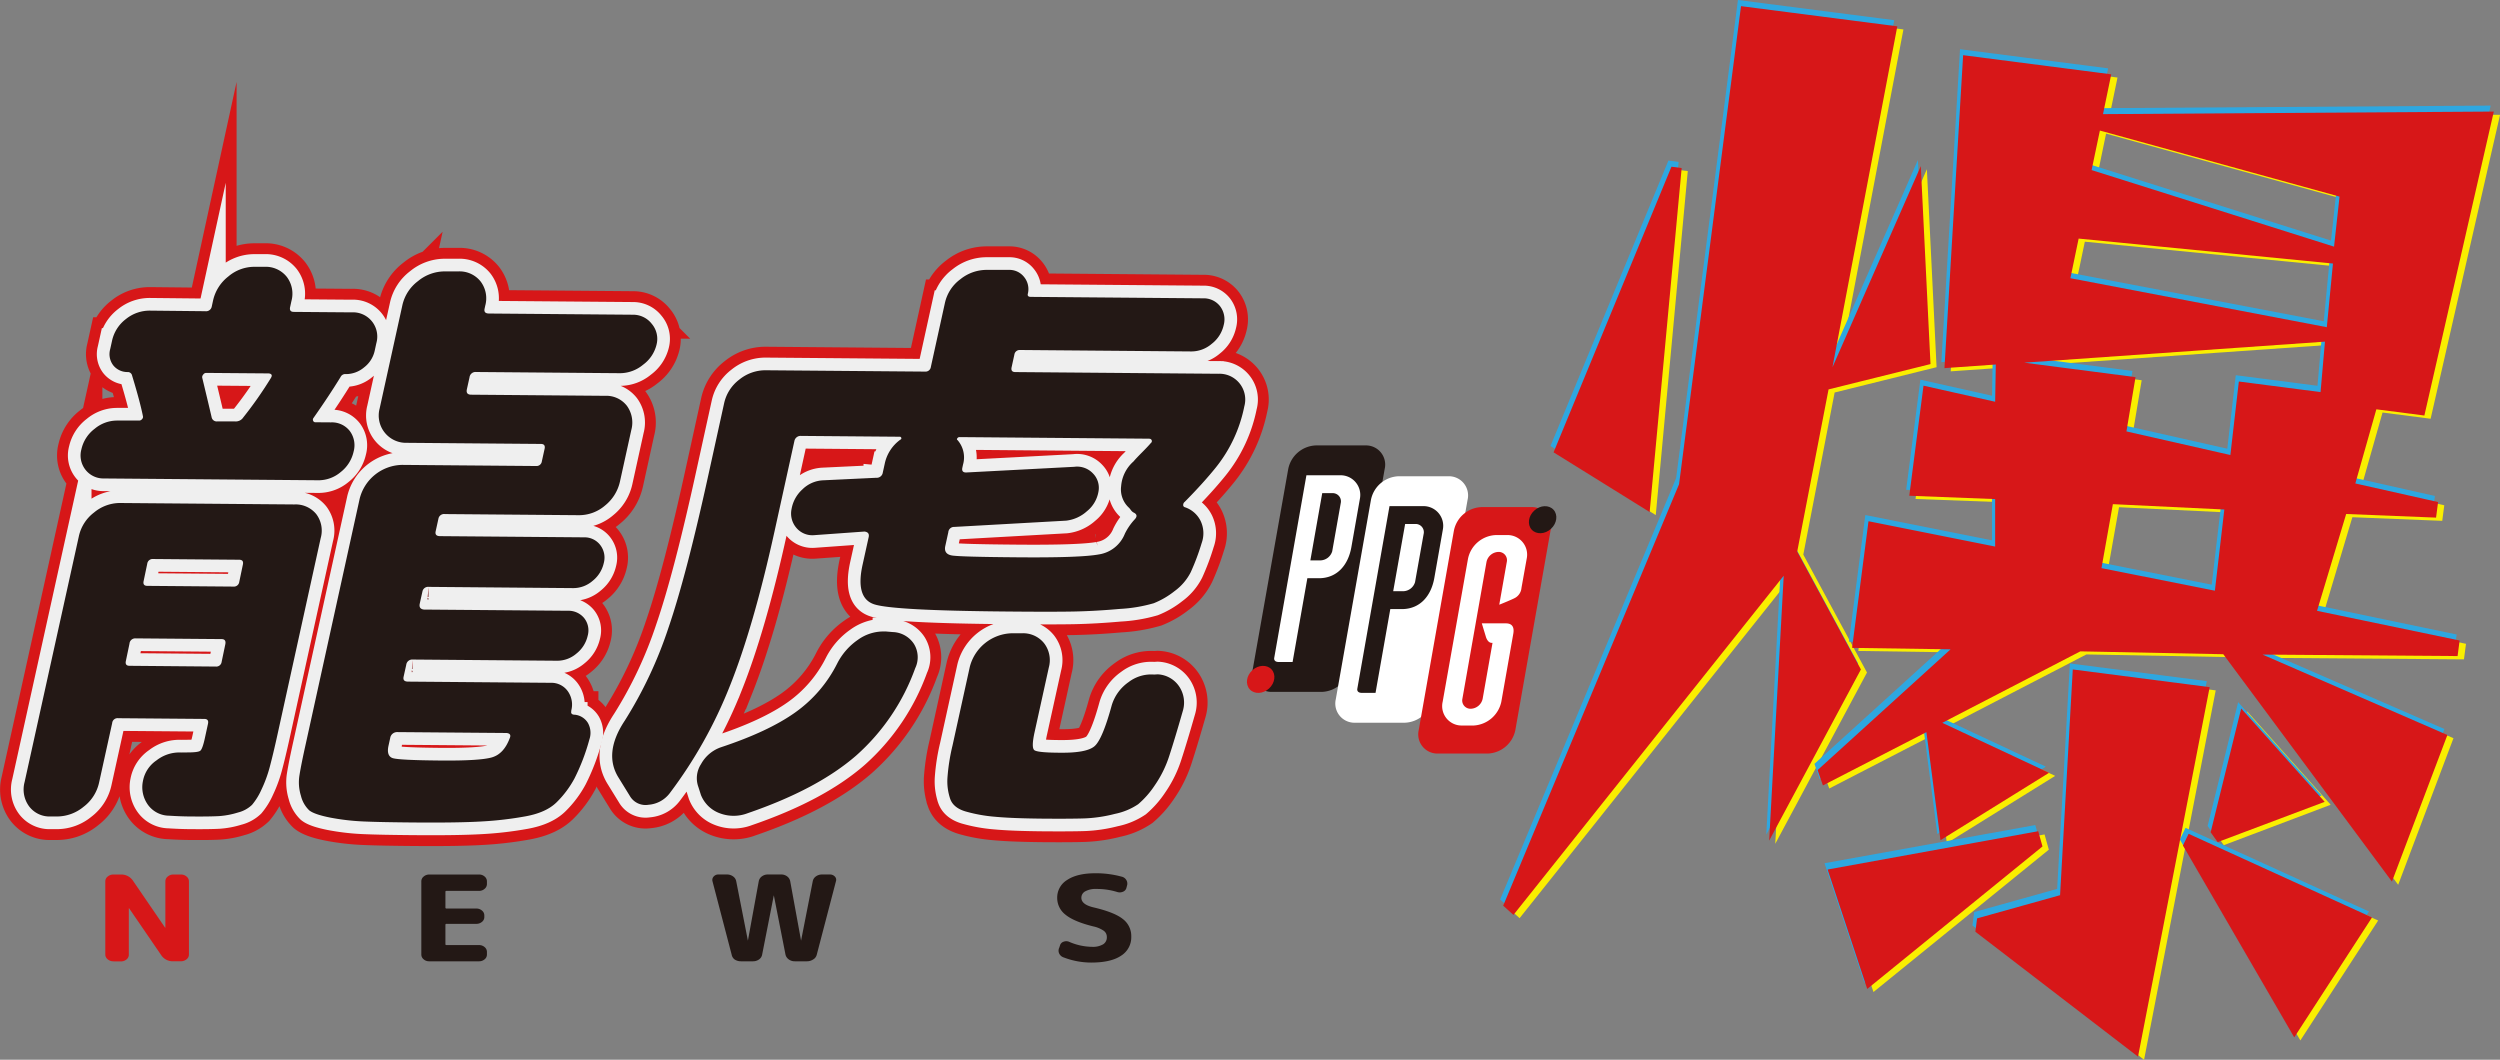 <svg xmlns="http://www.w3.org/2000/svg" viewBox="0 0 690.86 292.86"><rect x="0" y="0" width="690.86" height="292.86" fill="#808080" stroke="none"/><g id="Layer_2" data-name="Layer 2"><g id="Layer_1-2" data-name="Layer 1"><g id="轉外框"><path d="M494.62,160l-74.69,93.73-2.83-2.55,48.64-116.47L482.82,2.55,526,8.14l-17.92,94.2,24.4-55.57,2.68,54.7-28.17,7-8.66,44.8,17.6,32.58-25.35,47.33ZM431,125.8l32.59-78.88,2.82.36-8.85,95.06Zm185.07,55.79-39.51-.74L538.44,200.6l29.5,13.81L538,233l-3.89-29.86L505.5,217.9,504,213.65l36.74-33.36-27.21-.4,4.53-35,35,7,0-13.12-23.71-.88,3.93-30.42,19.8,4.43.18-10.28-14.19,1,5.16-86.48,40.93,5.29-2.28,11,108-.71-19.19,84L658.4,114l-5.81,20.49,22.87,5.14-.56,4.3-24.84-1-8,26.76,39.4,8.22-.56,4.3-53.9-.41L678,204l-15.28,40.51Zm-98.35,92.55-10.95-33L565,230.59l1.18,4.21Zm29.88-15.81.48-3.69L571,248.23l3.47-62.34,37.83,4.89-19.8,102.08ZM644.19,95.27l-83.12,5.81,30.77,4-2.51,15,28.72,6.53,2.34-20.31L643,109.18Zm2.22-21.58-70.28-6.9-2.29,10.95L644.7,91.28Zm1.81-18.51L582,36.93l-2.28,11,67,21.16Zm-31.84,86.47-30.8-1.48-3.15,17.71,31.34,6.24ZM604.94,234.5l1.57-3.23,50.68,23.11-21.5,33.14Zm9.6-.94-1.94-2.75L621,196.6l23.07,25.79Z" fill="#faee00"/><path d="M492.07,157.4l-74.69,93.73-2.83-2.55,48.64-116.47L480.27,0l43.19,5.58-17.92,94.2L530,44.22l2.68,54.7-28.17,7-8.66,44.8,17.6,32.58-25.35,47.33Zm-63.6-34.15,32.59-78.88,2.82.37L455,139.8ZM613.54,179,574,178.3l-38.14,19.75,29.5,13.81-30,18.62-3.89-29.87-28.6,14.73-1.46-4.25,36.74-33.36-27.21-.4,4.53-35,35,7,0-13.11-23.71-.88,3.93-30.42,19.8,4.44.18-10.28-14.19,1,5.16-86.48,40.93,5.29-2.28,11,108-.71-19.19,84-13.27-1.72L650,131.92l22.87,5.14-.56,4.3-24.84-1-8,26.76,39.41,8.22-.56,4.3-53.9-.41,51.08,22.23-15.28,40.5Zm-98.35,92.55-11-33L562.44,228l1.18,4.21Zm29.88-15.81.48-3.69,22.93-6.41L572,183.34l37.83,4.89L590,290.31ZM641.64,92.71l-83.12,5.81,30.77,4-2.51,15L615.5,124l2.34-20.31,22.58,2.92Zm2.21-21.57-70.28-6.9-2.28,11,70.86,13.54Zm1.82-18.51L579.44,34.38l-2.28,10.95,67,21.16ZM613.83,139.1,583,137.62l-3.15,17.71,31.34,6.24ZM602.39,232l1.57-3.23,50.68,23.11L633.14,285ZM612,231l-1.94-2.75,8.44-34.21,23.07,25.79Z" fill="#2ea7e0"/><path d="M492.92,159.1l-74.69,93.73-2.83-2.55L464,133.81,481.12,1.7l43.19,5.58-17.92,94.2L530.8,45.91l2.68,54.7-28.17,7-8.66,44.8L514.25,185,488.9,232.3ZM429.32,125,461.9,46.07l2.82.37-8.85,95.06Zm185.07,55.79L574.88,180l-38.14,19.75,29.5,13.81-30,18.62-3.89-29.86-28.6,14.73-1.46-4.25,36.74-33.36-27.21-.4,4.53-35,35,7,0-13.12L527.62,137l3.93-30.42,19.8,4.44.18-10.29-14.19,1,5.16-86.48,40.93,5.29-2.28,11,108-.71-19.19,84-13.27-1.72-5.81,20.49,22.87,5.14-.56,4.3-24.84-1-8.05,26.76L679.7,177l-.56,4.3-53.9-.41,51.08,22.22L661,243.62ZM516,273.29l-10.95-33,58.2-10.59,1.18,4.21Zm29.88-15.81.48-3.69,22.93-6.41L572.8,185l37.83,4.89L590.83,292ZM642.49,94.41l-83.12,5.81,30.77,4-2.51,15,28.72,6.52,2.34-20.31,22.58,2.92Zm2.21-21.58-70.28-6.9-2.28,10.95L643,90.42Zm1.82-18.5L580.29,36.08,578,47l67,21.16ZM614.68,140.8l-30.8-1.48L580.73,157l31.34,6.24Zm-11.44,92.85,1.57-3.23,50.68,23.11L634,286.67Zm9.6-.94L610.9,230l8.44-34.21,23.07,25.79Z" fill="#d71718"/><path d="M51.74,207.93c2,0,3.2-.14,3.61-.47s.83-1.48,1.26-3.46l.87-4c.19-.88-.15-1.32-1-1.33l-23.81-.2A1.49,1.49,0,0,0,31,199.82l-3.63,16.49a11.42,11.42,0,0,1-4.3,6.66,11.55,11.55,0,0,1-7.42,2.66H14a7.06,7.06,0,0,1-6-2.86,7.87,7.87,0,0,1-1.21-6.62l15-67.95a11.21,11.21,0,0,1,4.2-6.57A11.23,11.23,0,0,1,33.05,139l48.28.4a7.35,7.35,0,0,1,6.08,2.69,7.58,7.58,0,0,1,1.21,6.62l-11.9,54.1c-.87,4-1.61,7-2.2,9.23a35.65,35.65,0,0,1-2.28,6.18,17.68,17.68,0,0,1-2.59,4.19,8.6,8.6,0,0,1-3.88,2.12,22.76,22.76,0,0,1-5.3,1c-1.75.09-4.17.13-7.28.1-2.44,0-4.59-.1-6.46-.22a7.28,7.28,0,0,1-5.84-3,8.32,8.32,0,0,1-1.38-6.62,8.83,8.83,0,0,1,3.75-5.67,10.24,10.24,0,0,1,6.82-2.17Zm39.75-91.21a6.24,6.24,0,0,1,5.15,2.36,6.58,6.58,0,0,1,1.08,5.71,9.87,9.87,0,0,1-3.58,5.67A9.46,9.46,0,0,1,88,132.72l-59.27-.5a6.28,6.28,0,0,1-5.07-2.36,6.38,6.38,0,0,1-1.16-5.71,9.75,9.75,0,0,1,3.67-5.67,9.64,9.64,0,0,1,6.09-2.26l6.16,0a1,1,0,0,0,.84-.41.82.82,0,0,0,.25-.74q-.79-4-3-11.26a1.22,1.22,0,0,0-1.11-1,5,5,0,0,1-4.1-1.85,5.09,5.09,0,0,1-.85-4.47l.51-2.31a10.24,10.24,0,0,1,3.82-6,10.44,10.44,0,0,1,6.69-2.34L56.73,86a1.59,1.59,0,0,0,1.79-1.31l.36-1.65A11.58,11.58,0,0,1,63.1,76.4a11.07,11.07,0,0,1,7.18-2.67l2.83,0a7.42,7.42,0,0,1,6.14,2.78,7.68,7.68,0,0,1,1.28,6.7l-.36,1.65c-.19.88.15,1.32,1,1.33l16,.13A6.69,6.69,0,0,1,104,94.83L103.53,97a7.93,7.93,0,0,1-2.91,4.52,7.77,7.77,0,0,1-5,1.86,1.44,1.44,0,0,0-1.51.81q-3.12,5.1-7.5,11.34a.73.73,0,0,0-.08.74.64.64,0,0,0,.66.42ZM59.63,184.2a1.49,1.49,0,0,0,1.62-1.31l1-4.78c.22-1-.12-1.49-1-1.5l-23.81-.2a1.59,1.59,0,0,0-1.66,1.47l-1,4.78c-.19.88.15,1.32,1,1.33ZM40.69,155.79l-1,4.78c-.19.88.15,1.32,1,1.33l23.81.2a1.49,1.49,0,0,0,1.62-1.31l1-4.78c.19-.88-.15-1.32-1-1.33l-23.81-.2A1.5,1.5,0,0,0,40.69,155.79Zm34.13-51.27c.5-.77.32-1.21-.54-1.33L57,103.05a1,1,0,0,0-.86.49,1,1,0,0,0-.26.82q1.48,6.12,2.6,10.93A1.43,1.43,0,0,0,60,116.46l5,0a2.47,2.47,0,0,0,2.25-1.14A109.15,109.15,0,0,0,74.82,104.52Zm39.72,122.77q-9.17-.07-14-.28a62.63,62.63,0,0,1-9.27-1.07c-2.93-.58-4.87-1.25-5.81-2a8.25,8.25,0,0,1-2.29-4,12.45,12.45,0,0,1-.4-5.79q.48-3,1.76-8.74l14.87-67.62a12.32,12.32,0,0,1,11.72-9.32l37,.31a1.49,1.49,0,0,0,1.62-1.31l.76-3.46c.19-.88-.16-1.32-1-1.33l-37-.31a7.55,7.55,0,0,1-7.59-9.48l6.28-28.53a11.42,11.42,0,0,1,4.3-6.66A11.6,11.6,0,0,1,122.84,75l3.83,0a7.42,7.42,0,0,1,6.14,2.78,7.68,7.68,0,0,1,1.28,6.7l-.18.83c-.19.88.21,1.32,1.21,1.33l39.79.33a6.51,6.51,0,0,1,5.2,2.52,6.41,6.41,0,0,1,1.33,5.71,9.71,9.71,0,0,1-3.73,5.59,10,10,0,0,1-6.35,2.34l-39.79-.33a1.67,1.67,0,0,0-1.82,1.47l-.73,3.3q-.33,1.48,1.17,1.5l37,.31a7.2,7.2,0,0,1,6.06,2.78,7.86,7.86,0,0,1,1.2,6.7l-3.12,14.18a11.75,11.75,0,0,1-4.13,6.66,11,11,0,0,1-7.26,2.67l-37-.31a1.59,1.59,0,0,0-1.79,1.31l-.76,3.46c-.19.88.21,1.32,1.21,1.33l39.79.33a5.45,5.45,0,0,1,4.46,2.1,5.69,5.69,0,0,1,1,5,8.72,8.72,0,0,1-3.09,4.93,8.13,8.13,0,0,1-5.45,2l-39.79-.34a1.6,1.6,0,0,0-1.79,1.31l-.73,3.3c-.22,1,.16,1.54,1.14,1.66l39.79.33a5.58,5.58,0,0,1,4.48,2,5.44,5.44,0,0,1,1,4.88,8.69,8.69,0,0,1-3.09,4.93,8.13,8.13,0,0,1-5.45,2l-39.79-.33a1.67,1.67,0,0,0-1.82,1.47l-.73,3.3c-.19.88.21,1.32,1.21,1.33l39.46.33a5.56,5.56,0,0,1,4.67,2.27,6.38,6.38,0,0,1,1,5.38l0,.17c-.15.66.17,1,1,1a4.79,4.79,0,0,1,3.59,2.26,5.58,5.58,0,0,1,.42,4.55,56.71,56.71,0,0,1-4.12,10.79,27.51,27.51,0,0,1-5,6.65c-1.91,1.86-4.72,3.12-8.43,3.81A96.66,96.66,0,0,1,133.2,227Q126.69,227.39,114.54,227.29Zm-6.71-23.35-.47,2.14c-.41,1.87,0,3,1.09,3.4s5.59.62,13.36.69q10.81.09,14.12-.87c2.2-.64,3.83-2.39,4.91-5.25.41-.88.13-1.38-.84-1.49l-30.3-.25A1.92,1.92,0,0,0,107.83,203.94Z" fill="#3b2e40" stroke="#d71718" stroke-miterlimit="10" stroke-width="13"/><path d="M174.08,220,171,215q-4.35-6.81,1.65-15.85a116.26,116.26,0,0,0,12.05-25.59q5-14.58,11.16-42.79l4.24-19.3a11.21,11.21,0,0,1,4.2-6.57,11.45,11.45,0,0,1,7.32-2.58l44,.37a1.49,1.49,0,0,0,1.62-1.31l3.88-17.65a11.1,11.1,0,0,1,4.28-6.57,11.54,11.54,0,0,1,7.24-2.58l6.16,0a5.15,5.15,0,0,1,4.23,2,5.3,5.3,0,0,1,1,4.63c-.12.55.15.83.82.83l47.62.4a5.7,5.7,0,0,1,4.69,2.19,6,6,0,0,1,1,5.21,9,9,0,0,1-3.31,5.18,8.66,8.66,0,0,1-5.63,2.1l-47.29-.4a1.49,1.49,0,0,0-1.62,1.31l-.76,3.46c-.19.88.15,1.32,1,1.33l56.11.47a7.12,7.12,0,0,1,7.2,9A39.12,39.12,0,0,1,336,129.17q-3.44,4.28-8.6,9.51a1.07,1.07,0,0,0-.43.82.6.6,0,0,0,.44.66,7.48,7.48,0,0,1,4.35,3.75,7.94,7.94,0,0,1,.3,6.2,63.73,63.73,0,0,1-3,8,14.69,14.69,0,0,1-4.49,5.25,22.83,22.83,0,0,1-5.74,3.34,41.26,41.26,0,0,1-9.35,1.57q-6.72.6-12.75.72t-18.35,0q-31.64-.27-36.83-2t-3.2-10.85l1.71-7.75q.28-1.32-1.17-1.5l-13.91,1a5.77,5.77,0,0,1-4.89-2,6.08,6.08,0,0,1-1.35-5.22,9.5,9.5,0,0,1,3-5.43,8.7,8.7,0,0,1,5.72-2.51l14.67-.7a1.69,1.69,0,0,0,1.83-1.47l.51-2.31a10.94,10.94,0,0,1,4.32-6.74c.25-.11.34-.27.28-.49a.41.41,0,0,0-.43-.33l-27.3-.23a1.74,1.74,0,0,0-1.79,1.31L214,147q-5.73,26.06-12.26,42.45a125.73,125.73,0,0,1-16.62,29.69,8.1,8.1,0,0,1-5.89,3.25A5,5,0,0,1,174.08,220Zm70.56-45.51,2.13.18a7.24,7.24,0,0,1,5.79,3.27,7,7,0,0,1,.36,6.7,58.86,58.86,0,0,1-16.32,24.15q-10.72,9.33-30,15.94a10.81,10.81,0,0,1-7.91-.07,8.86,8.86,0,0,1-5-5l-.69-2.16a7.11,7.11,0,0,1,.73-6.35,10,10,0,0,1,5.53-4.66q13.13-4.35,20.56-9.66a36.71,36.71,0,0,0,11.57-13.54,17.65,17.65,0,0,1,5.68-6.48A12.08,12.08,0,0,1,244.64,174.51Zm72.93-53.26-52.45-.44a.69.69,0,0,0-.57.33c-.16.22-.14.39.06.5a7.24,7.24,0,0,1,1.51,6.79l-.18.83c-.19.88.15,1.32,1,1.33L296.85,129A6,6,0,0,1,302,130.8a5.65,5.65,0,0,1,1.54,5.14,8.84,8.84,0,0,1-3.18,5.34,10.34,10.34,0,0,1-5.74,2.6l-30.9,1.73a1.59,1.59,0,0,0-1.66,1.47l-.83,3.79c-.34,1.54.33,2.43,2,2.66s7.67.4,18,.48q17.31.15,22.44-.8a9.2,9.2,0,0,0,7.18-5.72,16.31,16.31,0,0,1,2.7-3.94c.72-.76.69-1.37-.1-1.82a2.58,2.58,0,0,1-.72-.5l-.65-.83a6.87,6.87,0,0,1-2.26-6.05,10.12,10.12,0,0,1,3.42-6.83c.45-.55,1.25-1.39,2.39-2.54s1.94-2,2.39-2.54a.65.65,0,0,0-.4-1.19Zm2.36,65.12a7.58,7.58,0,0,1,5.93,3.35,8,8,0,0,1,1,6.78q-2.17,7.59-3.7,12.28a30.94,30.94,0,0,1-4.08,8.31,24.84,24.84,0,0,1-4.55,5.17,17.84,17.84,0,0,1-6.43,2.67,39.3,39.3,0,0,1-8.37,1.25c-2.63.09-6.45.11-11.44.07q-8.66-.08-13.39-.53a41.83,41.83,0,0,1-8.1-1.47q-3.36-1-4.23-3.5a15.17,15.17,0,0,1-.76-5.62,54.54,54.54,0,0,1,1.41-9.08L268,184.28A12.35,12.35,0,0,1,279.58,175l2.83,0a7.42,7.42,0,0,1,6.14,2.78,7.68,7.68,0,0,1,1.28,6.7l-3.92,17.81q-.95,4.29-.09,5t7.35.72q7,.06,9.22-1.74t4.83-11.36a12,12,0,0,1,4.66-6.41,10.22,10.22,0,0,1,7.05-2.09Z" fill="#3b2e40" stroke="#d71718" stroke-miterlimit="10" stroke-width="13"/><path d="M51.74,207.93c2,0,3.2-.14,3.61-.47s.83-1.48,1.26-3.46l.87-4c.19-.88-.15-1.32-1-1.33l-23.81-.2A1.49,1.49,0,0,0,31,199.82l-3.63,16.49a11.42,11.42,0,0,1-4.3,6.66,11.55,11.55,0,0,1-7.42,2.66H14a7.06,7.06,0,0,1-6-2.86,7.87,7.87,0,0,1-1.21-6.62l15-67.95a11.21,11.21,0,0,1,4.2-6.57A11.23,11.23,0,0,1,33.05,139l48.28.4a7.35,7.35,0,0,1,6.08,2.69,7.58,7.58,0,0,1,1.21,6.62l-11.9,54.1c-.87,4-1.61,7-2.2,9.23a35.65,35.65,0,0,1-2.28,6.18,17.68,17.68,0,0,1-2.59,4.19,8.6,8.6,0,0,1-3.88,2.12,22.76,22.76,0,0,1-5.3,1c-1.75.09-4.17.13-7.28.1-2.44,0-4.59-.1-6.46-.22a7.28,7.28,0,0,1-5.84-3,8.32,8.32,0,0,1-1.38-6.62,8.83,8.83,0,0,1,3.75-5.67,10.24,10.24,0,0,1,6.82-2.17Zm39.75-91.21a6.24,6.24,0,0,1,5.15,2.36,6.58,6.58,0,0,1,1.08,5.71,9.87,9.87,0,0,1-3.58,5.67A9.46,9.46,0,0,1,88,132.72l-59.27-.5a6.28,6.28,0,0,1-5.07-2.36,6.38,6.38,0,0,1-1.16-5.71,9.75,9.75,0,0,1,3.67-5.67,9.64,9.64,0,0,1,6.09-2.26l6.16,0a1,1,0,0,0,.84-.41.82.82,0,0,0,.25-.74q-.79-4-3-11.26a1.22,1.22,0,0,0-1.11-1,5,5,0,0,1-4.1-1.85,5.09,5.09,0,0,1-.85-4.47l.51-2.31a10.24,10.24,0,0,1,3.82-6,10.44,10.44,0,0,1,6.69-2.34L56.73,86a1.59,1.59,0,0,0,1.79-1.31l.36-1.65A11.58,11.58,0,0,1,63.1,76.4a11.07,11.07,0,0,1,7.18-2.67l2.83,0a7.42,7.42,0,0,1,6.14,2.78,7.68,7.68,0,0,1,1.28,6.7l-.36,1.65c-.19.88.15,1.32,1,1.33l16,.13A6.69,6.69,0,0,1,104,94.83L103.53,97a7.93,7.93,0,0,1-2.91,4.52,7.77,7.77,0,0,1-5,1.86,1.44,1.44,0,0,0-1.51.81q-3.12,5.1-7.5,11.34a.73.73,0,0,0-.08.74.64.64,0,0,0,.66.42ZM59.63,184.2a1.49,1.49,0,0,0,1.62-1.31l1-4.78c.22-1-.12-1.49-1-1.5l-23.81-.2a1.59,1.59,0,0,0-1.66,1.47l-1,4.78c-.19.88.15,1.32,1,1.33ZM40.69,155.79l-1,4.78c-.19.88.15,1.32,1,1.33l23.81.2a1.49,1.49,0,0,0,1.62-1.31l1-4.78c.19-.88-.15-1.32-1-1.33l-23.81-.2A1.5,1.5,0,0,0,40.69,155.79Zm34.13-51.27c.5-.77.32-1.21-.54-1.33L57,103.05a1,1,0,0,0-.86.49,1,1,0,0,0-.26.82q1.48,6.12,2.6,10.93A1.43,1.43,0,0,0,60,116.46l5,0a2.47,2.47,0,0,0,2.25-1.14A109.15,109.15,0,0,0,74.82,104.52Zm39.72,122.77q-9.17-.07-14-.28a62.63,62.63,0,0,1-9.27-1.07c-2.93-.58-4.87-1.25-5.81-2a8.25,8.25,0,0,1-2.29-4,12.45,12.45,0,0,1-.4-5.79q.48-3,1.76-8.74l14.87-67.62a12.32,12.32,0,0,1,11.72-9.32l37,.31a1.49,1.49,0,0,0,1.62-1.31l.76-3.46c.19-.88-.16-1.32-1-1.33l-37-.31a7.55,7.55,0,0,1-7.59-9.48l6.28-28.53a11.42,11.42,0,0,1,4.3-6.66A11.6,11.6,0,0,1,122.84,75l3.83,0a7.42,7.42,0,0,1,6.14,2.78,7.68,7.68,0,0,1,1.28,6.7l-.18.83c-.19.88.21,1.32,1.21,1.33l39.79.33a6.51,6.51,0,0,1,5.2,2.52,6.41,6.41,0,0,1,1.33,5.71,9.71,9.71,0,0,1-3.73,5.59,10,10,0,0,1-6.35,2.34l-39.79-.33a1.67,1.67,0,0,0-1.82,1.47l-.73,3.3q-.33,1.48,1.17,1.5l37,.31a7.2,7.2,0,0,1,6.06,2.78,7.86,7.86,0,0,1,1.2,6.7l-3.12,14.18a11.75,11.75,0,0,1-4.13,6.66,11,11,0,0,1-7.26,2.67l-37-.31a1.59,1.59,0,0,0-1.79,1.31l-.76,3.46c-.19.88.21,1.32,1.21,1.33l39.79.33a5.45,5.45,0,0,1,4.46,2.1,5.69,5.69,0,0,1,1,5,8.72,8.72,0,0,1-3.09,4.93,8.13,8.13,0,0,1-5.45,2l-39.79-.34a1.6,1.6,0,0,0-1.79,1.31l-.73,3.3c-.22,1,.16,1.54,1.14,1.66l39.79.33a5.58,5.58,0,0,1,4.48,2,5.44,5.44,0,0,1,1,4.88,8.69,8.69,0,0,1-3.09,4.93,8.13,8.13,0,0,1-5.45,2l-39.79-.33a1.67,1.67,0,0,0-1.82,1.47l-.73,3.3c-.19.88.21,1.32,1.21,1.33l39.46.33a5.56,5.56,0,0,1,4.67,2.27,6.38,6.38,0,0,1,1,5.38l0,.17c-.15.66.17,1,1,1a4.79,4.79,0,0,1,3.59,2.26,5.58,5.58,0,0,1,.42,4.55,56.71,56.71,0,0,1-4.12,10.79,27.51,27.51,0,0,1-5,6.65c-1.91,1.86-4.72,3.12-8.43,3.81A96.66,96.66,0,0,1,133.2,227Q126.69,227.39,114.54,227.29Zm-6.71-23.35-.47,2.14c-.41,1.87,0,3,1.09,3.4s5.59.62,13.36.69q10.81.09,14.12-.87c2.2-.64,3.83-2.39,4.91-5.25.41-.88.13-1.38-.84-1.49l-30.3-.25A1.92,1.92,0,0,0,107.83,203.94Z" fill="#3b2e40" stroke="#efefef" stroke-miterlimit="10" stroke-width="7"/><path d="M174.08,220,171,215q-4.35-6.81,1.65-15.85a116.26,116.26,0,0,0,12.05-25.59q5-14.58,11.16-42.79l4.24-19.3a11.21,11.21,0,0,1,4.2-6.57,11.45,11.45,0,0,1,7.32-2.58l44,.37a1.49,1.49,0,0,0,1.62-1.31l3.88-17.65a11.1,11.1,0,0,1,4.28-6.57,11.54,11.54,0,0,1,7.24-2.58l6.16,0a5.15,5.15,0,0,1,4.23,2,5.3,5.3,0,0,1,1,4.63c-.12.55.15.83.82.83l47.62.4a5.7,5.7,0,0,1,4.69,2.19,6,6,0,0,1,1,5.21,9,9,0,0,1-3.31,5.18,8.66,8.66,0,0,1-5.63,2.1l-47.29-.4a1.49,1.49,0,0,0-1.62,1.31l-.76,3.46c-.19.88.15,1.32,1,1.33l56.11.47a7.12,7.12,0,0,1,7.2,9A39.12,39.12,0,0,1,336,129.17q-3.44,4.28-8.6,9.51a1.07,1.07,0,0,0-.43.82.6.6,0,0,0,.44.66,7.48,7.48,0,0,1,4.35,3.75,7.94,7.94,0,0,1,.3,6.2,63.73,63.73,0,0,1-3,8,14.69,14.69,0,0,1-4.49,5.25,22.83,22.83,0,0,1-5.74,3.34,41.26,41.26,0,0,1-9.35,1.57q-6.72.6-12.75.72t-18.35,0q-31.64-.27-36.83-2t-3.2-10.85l1.71-7.75q.28-1.32-1.17-1.5l-13.91,1a5.77,5.77,0,0,1-4.89-2,6.08,6.08,0,0,1-1.35-5.22,9.5,9.5,0,0,1,3-5.43,8.7,8.7,0,0,1,5.72-2.51l14.67-.7a1.69,1.69,0,0,0,1.83-1.47l.51-2.31a10.94,10.94,0,0,1,4.32-6.74c.25-.11.34-.27.28-.49a.41.41,0,0,0-.43-.33l-27.3-.23a1.74,1.74,0,0,0-1.79,1.31L214,147q-5.73,26.06-12.26,42.45a125.73,125.73,0,0,1-16.62,29.69,8.1,8.1,0,0,1-5.89,3.25A5,5,0,0,1,174.08,220Zm70.56-45.51,2.13.18a7.24,7.24,0,0,1,5.79,3.27,7,7,0,0,1,.36,6.7,58.86,58.86,0,0,1-16.32,24.15q-10.72,9.33-30,15.94a10.81,10.81,0,0,1-7.91-.07,8.86,8.86,0,0,1-5-5l-.69-2.16a7.11,7.11,0,0,1,.73-6.35,10,10,0,0,1,5.53-4.66q13.13-4.35,20.56-9.66a36.71,36.71,0,0,0,11.57-13.54,17.65,17.65,0,0,1,5.68-6.48A12.08,12.08,0,0,1,244.64,174.51Zm72.93-53.26-52.45-.44a.69.69,0,0,0-.57.33c-.16.22-.14.39.06.5a7.24,7.24,0,0,1,1.51,6.79l-.18.83c-.19.88.15,1.32,1,1.33L296.85,129A6,6,0,0,1,302,130.8a5.65,5.65,0,0,1,1.54,5.14,8.84,8.84,0,0,1-3.18,5.34,10.34,10.34,0,0,1-5.74,2.6l-30.9,1.73a1.59,1.59,0,0,0-1.66,1.47l-.83,3.79c-.34,1.54.33,2.43,2,2.66s7.67.4,18,.48q17.31.15,22.44-.8a9.2,9.2,0,0,0,7.18-5.72,16.31,16.31,0,0,1,2.7-3.94c.72-.76.69-1.37-.1-1.82a2.58,2.58,0,0,1-.72-.5l-.65-.83a6.87,6.87,0,0,1-2.26-6.05,10.12,10.12,0,0,1,3.42-6.83c.45-.55,1.25-1.39,2.39-2.54s1.94-2,2.39-2.54a.65.65,0,0,0-.4-1.19Zm2.36,65.12a7.58,7.58,0,0,1,5.93,3.35,8,8,0,0,1,1,6.78q-2.17,7.59-3.7,12.28a30.94,30.94,0,0,1-4.08,8.31,24.84,24.84,0,0,1-4.55,5.17,17.84,17.84,0,0,1-6.43,2.67,39.3,39.3,0,0,1-8.37,1.25c-2.63.09-6.45.11-11.44.07q-8.66-.08-13.39-.53a41.83,41.83,0,0,1-8.1-1.47q-3.36-1-4.23-3.5a15.17,15.17,0,0,1-.76-5.62,54.54,54.54,0,0,1,1.41-9.08L268,184.28A12.35,12.35,0,0,1,279.58,175l2.83,0a7.42,7.42,0,0,1,6.14,2.78,7.68,7.68,0,0,1,1.28,6.7l-3.92,17.81q-.95,4.29-.09,5t7.35.72q7,.06,9.22-1.74t4.83-11.36a12,12,0,0,1,4.66-6.41,10.22,10.22,0,0,1,7.05-2.09Z" fill="#3b2e40" stroke="#efefef" stroke-miterlimit="10" stroke-width="7"/><path d="M51.74,207.93c2,0,3.2-.14,3.61-.47s.83-1.48,1.26-3.46l.87-4c.19-.88-.15-1.32-1-1.33l-23.81-.2A1.49,1.49,0,0,0,31,199.82l-3.63,16.49a11.42,11.42,0,0,1-4.3,6.66,11.55,11.55,0,0,1-7.42,2.66H14a7.06,7.06,0,0,1-6-2.86,7.87,7.87,0,0,1-1.21-6.62l15-67.95a11.21,11.21,0,0,1,4.2-6.57A11.23,11.23,0,0,1,33.05,139l48.28.4a7.35,7.35,0,0,1,6.08,2.69,7.58,7.58,0,0,1,1.21,6.62l-11.9,54.1c-.87,4-1.61,7-2.2,9.23a35.65,35.65,0,0,1-2.28,6.18,17.68,17.68,0,0,1-2.59,4.19,8.6,8.6,0,0,1-3.88,2.12,22.76,22.76,0,0,1-5.3,1c-1.75.09-4.17.13-7.28.1-2.44,0-4.59-.1-6.46-.22a7.28,7.28,0,0,1-5.84-3,8.32,8.32,0,0,1-1.38-6.62,8.83,8.83,0,0,1,3.75-5.67,10.24,10.24,0,0,1,6.82-2.17Zm39.75-91.21a6.24,6.24,0,0,1,5.15,2.36,6.58,6.58,0,0,1,1.08,5.71,9.87,9.87,0,0,1-3.58,5.67A9.46,9.46,0,0,1,88,132.72l-59.27-.5a6.28,6.28,0,0,1-5.07-2.36,6.38,6.38,0,0,1-1.16-5.71,9.75,9.75,0,0,1,3.67-5.67,9.64,9.64,0,0,1,6.09-2.26l6.16,0a1,1,0,0,0,.84-.41.82.82,0,0,0,.25-.74q-.79-4-3-11.26a1.22,1.22,0,0,0-1.11-1,5,5,0,0,1-4.1-1.85,5.09,5.09,0,0,1-.85-4.47l.51-2.31a10.24,10.24,0,0,1,3.82-6,10.44,10.44,0,0,1,6.69-2.34L56.73,86a1.59,1.59,0,0,0,1.79-1.31l.36-1.65A11.58,11.58,0,0,1,63.1,76.4a11.07,11.07,0,0,1,7.18-2.67l2.83,0a7.42,7.42,0,0,1,6.14,2.78,7.68,7.68,0,0,1,1.28,6.7l-.36,1.65c-.19.88.15,1.32,1,1.33l16,.13A6.69,6.69,0,0,1,104,94.83L103.53,97a7.93,7.93,0,0,1-2.91,4.52,7.77,7.77,0,0,1-5,1.86,1.44,1.44,0,0,0-1.51.81q-3.12,5.1-7.5,11.34a.73.73,0,0,0-.08.74.64.64,0,0,0,.66.42ZM59.63,184.2a1.49,1.49,0,0,0,1.62-1.31l1-4.78c.22-1-.12-1.49-1-1.5l-23.81-.2a1.59,1.59,0,0,0-1.66,1.47l-1,4.78c-.19.88.15,1.32,1,1.33ZM40.69,155.79l-1,4.78c-.19.88.15,1.32,1,1.33l23.81.2a1.49,1.49,0,0,0,1.62-1.31l1-4.78c.19-.88-.15-1.32-1-1.33l-23.81-.2A1.5,1.5,0,0,0,40.69,155.79Zm34.13-51.27c.5-.77.32-1.21-.54-1.33L57,103.05a1,1,0,0,0-.86.49,1,1,0,0,0-.26.82q1.48,6.12,2.6,10.93A1.43,1.43,0,0,0,60,116.46l5,0a2.47,2.47,0,0,0,2.25-1.14A109.15,109.15,0,0,0,74.82,104.52Zm39.72,122.77q-9.17-.07-14-.28a62.63,62.63,0,0,1-9.27-1.07c-2.93-.58-4.87-1.25-5.81-2a8.25,8.25,0,0,1-2.29-4,12.45,12.45,0,0,1-.4-5.79q.48-3,1.76-8.74l14.87-67.62a12.32,12.32,0,0,1,11.72-9.32l37,.31a1.49,1.49,0,0,0,1.62-1.31l.76-3.46c.19-.88-.16-1.32-1-1.33l-37-.31a7.55,7.55,0,0,1-7.59-9.48l6.28-28.53a11.42,11.42,0,0,1,4.3-6.66A11.6,11.6,0,0,1,122.84,75l3.83,0a7.42,7.42,0,0,1,6.14,2.78,7.68,7.68,0,0,1,1.28,6.7l-.18.83c-.19.88.21,1.32,1.21,1.33l39.79.33a6.51,6.51,0,0,1,5.2,2.52,6.41,6.41,0,0,1,1.33,5.71,9.71,9.71,0,0,1-3.73,5.59,10,10,0,0,1-6.35,2.34l-39.79-.33a1.67,1.67,0,0,0-1.82,1.47l-.73,3.3q-.33,1.48,1.17,1.5l37,.31a7.2,7.2,0,0,1,6.06,2.78,7.86,7.86,0,0,1,1.2,6.7l-3.12,14.18a11.75,11.75,0,0,1-4.13,6.66,11,11,0,0,1-7.26,2.67l-37-.31a1.59,1.59,0,0,0-1.79,1.31l-.76,3.46c-.19.88.21,1.32,1.21,1.33l39.79.33a5.45,5.45,0,0,1,4.46,2.1,5.69,5.69,0,0,1,1,5,8.72,8.72,0,0,1-3.09,4.93,8.13,8.13,0,0,1-5.45,2l-39.79-.34a1.6,1.6,0,0,0-1.79,1.31l-.73,3.3c-.22,1,.16,1.54,1.14,1.66l39.79.33a5.58,5.58,0,0,1,4.48,2,5.44,5.44,0,0,1,1,4.88,8.69,8.69,0,0,1-3.09,4.93,8.13,8.13,0,0,1-5.45,2l-39.79-.33a1.67,1.67,0,0,0-1.82,1.47l-.73,3.3c-.19.88.21,1.32,1.21,1.33l39.46.33a5.56,5.56,0,0,1,4.67,2.27,6.38,6.38,0,0,1,1,5.38l0,.17c-.15.66.17,1,1,1a4.79,4.79,0,0,1,3.59,2.26,5.58,5.58,0,0,1,.42,4.55,56.71,56.71,0,0,1-4.12,10.79,27.51,27.51,0,0,1-5,6.65c-1.91,1.86-4.72,3.12-8.43,3.81A96.66,96.66,0,0,1,133.2,227Q126.69,227.39,114.54,227.29Zm-6.71-23.35-.47,2.14c-.41,1.87,0,3,1.09,3.4s5.59.62,13.36.69q10.81.09,14.12-.87c2.2-.64,3.83-2.39,4.91-5.25.41-.88.13-1.38-.84-1.49l-30.3-.25A1.92,1.92,0,0,0,107.83,203.94Z" fill="#231815"/><path d="M174.08,220,171,215q-4.35-6.81,1.65-15.85a116.26,116.26,0,0,0,12.05-25.59q5-14.58,11.16-42.79l4.24-19.3a11.21,11.21,0,0,1,4.2-6.57,11.45,11.45,0,0,1,7.32-2.58l44,.37a1.49,1.49,0,0,0,1.62-1.31l3.88-17.65a11.1,11.1,0,0,1,4.28-6.57,11.54,11.54,0,0,1,7.24-2.58l6.16,0a5.15,5.15,0,0,1,4.23,2,5.3,5.3,0,0,1,1,4.63c-.12.55.15.83.82.83l47.62.4a5.7,5.7,0,0,1,4.69,2.19,6,6,0,0,1,1,5.21,9,9,0,0,1-3.31,5.18,8.66,8.66,0,0,1-5.63,2.1l-47.29-.4a1.49,1.49,0,0,0-1.62,1.31l-.76,3.46c-.19.88.15,1.32,1,1.33l56.11.47a7.12,7.12,0,0,1,7.2,9A39.12,39.12,0,0,1,336,129.17q-3.44,4.28-8.6,9.51a1.07,1.07,0,0,0-.43.82.6.6,0,0,0,.44.66,7.48,7.48,0,0,1,4.35,3.75,7.94,7.94,0,0,1,.3,6.2,63.73,63.73,0,0,1-3,8,14.69,14.69,0,0,1-4.49,5.25,22.83,22.83,0,0,1-5.74,3.34,41.26,41.26,0,0,1-9.35,1.57q-6.72.6-12.75.72t-18.35,0q-31.64-.27-36.83-2t-3.2-10.85l1.71-7.75q.28-1.32-1.17-1.5l-13.91,1a5.77,5.77,0,0,1-4.89-2,6.08,6.08,0,0,1-1.35-5.22,9.5,9.5,0,0,1,3-5.43,8.7,8.7,0,0,1,5.72-2.51l14.67-.7a1.69,1.69,0,0,0,1.83-1.47l.51-2.31a10.94,10.94,0,0,1,4.32-6.74c.25-.11.34-.27.28-.49a.41.41,0,0,0-.43-.33l-27.3-.23a1.74,1.74,0,0,0-1.79,1.31L214,147q-5.73,26.06-12.26,42.45a125.73,125.73,0,0,1-16.62,29.69,8.1,8.1,0,0,1-5.89,3.25A5,5,0,0,1,174.08,220Zm70.56-45.51,2.13.18a7.24,7.24,0,0,1,5.79,3.27,7,7,0,0,1,.36,6.7,58.86,58.86,0,0,1-16.32,24.15q-10.72,9.33-30,15.94a10.81,10.81,0,0,1-7.91-.07,8.86,8.86,0,0,1-5-5l-.69-2.16a7.11,7.11,0,0,1,.73-6.35,10,10,0,0,1,5.53-4.66q13.13-4.35,20.56-9.66a36.71,36.71,0,0,0,11.57-13.54,17.65,17.65,0,0,1,5.68-6.48A12.08,12.08,0,0,1,244.64,174.51Zm72.93-53.26-52.45-.44a.69.69,0,0,0-.57.33c-.16.22-.14.39.06.5a7.24,7.24,0,0,1,1.51,6.79l-.18.83c-.19.88.15,1.32,1,1.33L296.85,129A6,6,0,0,1,302,130.8a5.65,5.65,0,0,1,1.54,5.14,8.84,8.84,0,0,1-3.18,5.34,10.34,10.34,0,0,1-5.74,2.6l-30.9,1.73a1.59,1.59,0,0,0-1.66,1.47l-.83,3.79c-.34,1.54.33,2.43,2,2.66s7.67.4,18,.48q17.31.15,22.44-.8a9.2,9.2,0,0,0,7.18-5.72,16.31,16.31,0,0,1,2.7-3.94c.72-.76.69-1.37-.1-1.82a2.58,2.58,0,0,1-.72-.5l-.65-.83a6.87,6.87,0,0,1-2.26-6.05,10.12,10.12,0,0,1,3.42-6.83c.45-.55,1.25-1.39,2.39-2.54s1.94-2,2.39-2.54a.65.65,0,0,0-.4-1.19Zm2.36,65.12a7.58,7.58,0,0,1,5.93,3.35,8,8,0,0,1,1,6.78q-2.17,7.59-3.7,12.28a30.94,30.94,0,0,1-4.08,8.31,24.84,24.84,0,0,1-4.55,5.17,17.84,17.84,0,0,1-6.43,2.67,39.3,39.3,0,0,1-8.37,1.25c-2.63.09-6.45.11-11.44.07q-8.66-.08-13.39-.53a41.83,41.83,0,0,1-8.1-1.47q-3.36-1-4.23-3.5a15.17,15.17,0,0,1-.76-5.62,54.54,54.54,0,0,1,1.41-9.08L268,184.28A12.35,12.35,0,0,1,279.58,175l2.83,0a7.42,7.42,0,0,1,6.14,2.78,7.68,7.68,0,0,1,1.28,6.7l-3.92,17.81q-.95,4.29-.09,5t7.35.72q7,.06,9.22-1.74t4.83-11.36a12,12,0,0,1,4.66-6.41,10.22,10.22,0,0,1,7.05-2.09Z" fill="#231815"/><path d="M31.31,265.65a2.31,2.31,0,0,1-1.56-.56,1.69,1.69,0,0,1-.65-1.3V243.56a1.69,1.69,0,0,1,.66-1.33,2.34,2.34,0,0,1,1.54-.56h2.05a3.86,3.86,0,0,1,3.34,1.63l8.93,13.05s0,0,.08,0,0,0,0,0V243.56a1.68,1.68,0,0,1,.65-1.33,2.27,2.27,0,0,1,1.52-.56H50a2.31,2.31,0,0,1,1.56.56,1.71,1.71,0,0,1,.65,1.33v20.23a1.63,1.63,0,0,1-.67,1.31,2.37,2.37,0,0,1-1.54.54H47.91a3.79,3.79,0,0,1-3.3-1.6L35.68,251s0,0-.08,0,0,0,0,0v12.83a1.66,1.66,0,0,1-.65,1.31,2.35,2.35,0,0,1-1.56.54h-2Z" fill="#d71718"/><path d="M118.6,265.65a2.25,2.25,0,0,1-1.54-.56,1.7,1.7,0,0,1-.63-1.3V243.56a1.68,1.68,0,0,1,.65-1.33,2.27,2.27,0,0,1,1.52-.56h13.79a2.25,2.25,0,0,1,1.54.56,1.72,1.72,0,0,1,.63,1.33v.74a1.71,1.71,0,0,1-.65,1.33,2.27,2.27,0,0,1-1.52.56h-9c-.2,0-.3.08-.3.26v4.33a.26.26,0,0,0,.3.29h8.24a2.31,2.31,0,0,1,1.56.56,1.71,1.71,0,0,1,.65,1.33v.48a1.66,1.66,0,0,1-.65,1.31,2.36,2.36,0,0,1-1.56.55h-8.24a.26.26,0,0,0-.3.29v5.32c0,.17.1.26.3.26h9a2.25,2.25,0,0,1,1.54.56,1.7,1.7,0,0,1,.63,1.3v.77a1.66,1.66,0,0,1-.65,1.31,2.3,2.3,0,0,1-1.52.54Z" fill="#231815"/><path d="M202.2,263.85l-5.32-20.36a1.4,1.4,0,0,1,.34-1.27,1.7,1.7,0,0,1,1.37-.56h2.28a2.83,2.83,0,0,1,1.71.53,2.1,2.1,0,0,1,.87,1.33l3.23,16.42s0,0,0,0,0,0,0,0l3-16.42a2.15,2.15,0,0,1,.85-1.33,2.69,2.69,0,0,1,1.65-.53h3.68a2.65,2.65,0,0,1,1.67.53,2.18,2.18,0,0,1,.84,1.33l3,16.42s0,0,0,0,0,0,0,0l3.23-16.42a2.1,2.1,0,0,1,.87-1.33,2.83,2.83,0,0,1,1.71-.53h2.13a1.82,1.82,0,0,1,1.39.56,1.26,1.26,0,0,1,.32,1.27l-5.32,20.36a2.09,2.09,0,0,1-1,1.3,3.15,3.15,0,0,1-1.75.5h-3.3a2.75,2.75,0,0,1-1.69-.53,2.25,2.25,0,0,1-.89-1.3l-3.23-16.42s0,0,0,0,0,0,0,0l-3.23,16.42a2.05,2.05,0,0,1-.87,1.32,2.82,2.82,0,0,1-1.67.51h-3.3a3.15,3.15,0,0,1-1.75-.5A2.09,2.09,0,0,1,202.2,263.85Z" fill="#231815"/><path d="M302.1,256c-3.54-.88-6.09-1.95-7.63-3.21a5.83,5.83,0,0,1-2.32-4.68,5.67,5.67,0,0,1,2.77-4.95c1.85-1.23,4.44-1.84,7.79-1.84a26.88,26.88,0,0,1,7.22.93,2,2,0,0,1,1.33.95,1.89,1.89,0,0,1,.19,1.52l-.19.71a1.54,1.54,0,0,1-.95,1,2.26,2.26,0,0,1-1.6.06,18.92,18.92,0,0,0-5.74-.83,5.9,5.9,0,0,0-3.08.66,2,2,0,0,0-1.06,1.78c0,1.22,1.09,2.1,3.27,2.63q5.82,1.35,8.17,3.22a5.89,5.89,0,0,1,2.35,4.83,6,6,0,0,1-2.81,5.32Q307,266,301.53,266a21.42,21.42,0,0,1-7.56-1.41,2.08,2.08,0,0,1-1.27-1.09,1.84,1.84,0,0,1,0-1.57l.27-.8a1.5,1.5,0,0,1,1-.91,2,2,0,0,1,1.5.05,16.25,16.25,0,0,0,6.34,1.38,5.49,5.49,0,0,0,3.06-.71,2.25,2.25,0,0,0,1-2,2.09,2.09,0,0,0-.85-1.72A8,8,0,0,0,302.1,256Z" fill="#231815"/><path d="M365.29,191.2H351.58a5.3,5.3,0,0,1-5.35-6.5L356,129.59a8.09,8.09,0,0,1,7.64-6.5H377.3a5.3,5.3,0,0,1,5.35,6.5l-9.72,55.11A8.09,8.09,0,0,1,365.29,191.2Z" fill="#231815"/><path d="M370.24,131.34a5.44,5.44,0,0,1,5.56,6.49l-2.35,13.34c-.88,5-3.95,8.62-9,8.62h-3.17l-4.08,23.15H353.4c-1.25,0-1.34-.74-1.28-1.11l8.9-50.49Zm.31,7.45a2.27,2.27,0,0,0-2.36-2.51h-2.8l-3.28,18.58h2.8a3.5,3.5,0,0,0,3.24-2.51Z" fill="#fff"/><path d="M388.2,199.72H374.49a5.3,5.3,0,0,1-5.35-6.5l9.72-55.11a8.09,8.09,0,0,1,7.64-6.5h13.71a5.3,5.3,0,0,1,5.35,6.5l-9.71,55.11A8.09,8.09,0,0,1,388.2,199.72Z" fill="#fff"/><path d="M393.16,139.87a5.44,5.44,0,0,1,5.56,6.49l-2.35,13.34c-.88,5-3.95,8.62-9,8.62h-3.17l-4.08,23.15h-3.76c-1.25,0-1.34-.74-1.28-1.11l8.9-50.49Zm.3,7.44a2.27,2.27,0,0,0-2.36-2.51h-2.8L385,163.38h2.8a3.5,3.5,0,0,0,3.24-2.51Z" fill="#231815"/><path d="M411.12,208.24H397.41a5.3,5.3,0,0,1-5.35-6.5l9.72-55.11a8.09,8.09,0,0,1,7.64-6.5h13.71a5.3,5.3,0,0,1,5.35,6.5l-9.72,55.11A8.08,8.08,0,0,1,411.12,208.24Z" fill="#d71718"/><path d="M420.45,162.47a3.49,3.49,0,0,1-2,2.87c-.41.22-2.64,1.18-4.14,1.77l2.08-11.79a2.29,2.29,0,0,0-2.31-2.8,3.49,3.49,0,0,0-3.3,2.8l-6.65,37.74a2.29,2.29,0,0,0,2.31,2.8,3.47,3.47,0,0,0,3.29-2.8l2.72-15.41h-.22c-1.18,0-1.62-1.7-1.62-1.7l-1.12-3.69h6.63c1.62,0,2.42.88,2.07,2.87l-3.31,18.8a8.29,8.29,0,0,1-7.57,6.56h-3.24a5.36,5.36,0,0,1-5.4-6.56l7-39.51a8.19,8.19,0,0,1,7.72-6.56h3.24a5.41,5.41,0,0,1,5.26,6.56Z" fill="#fff"/><ellipse cx="348.38" cy="187.75" rx="4.08" ry="3.42" transform="translate(-35.35 284.55) rotate(-42.48)" fill="#d71718"/><ellipse cx="426.3" cy="143.62" rx="4.08" ry="3.42" transform="translate(14.9 325.59) rotate(-42.48)" fill="#231815"/></g></g></g></svg>